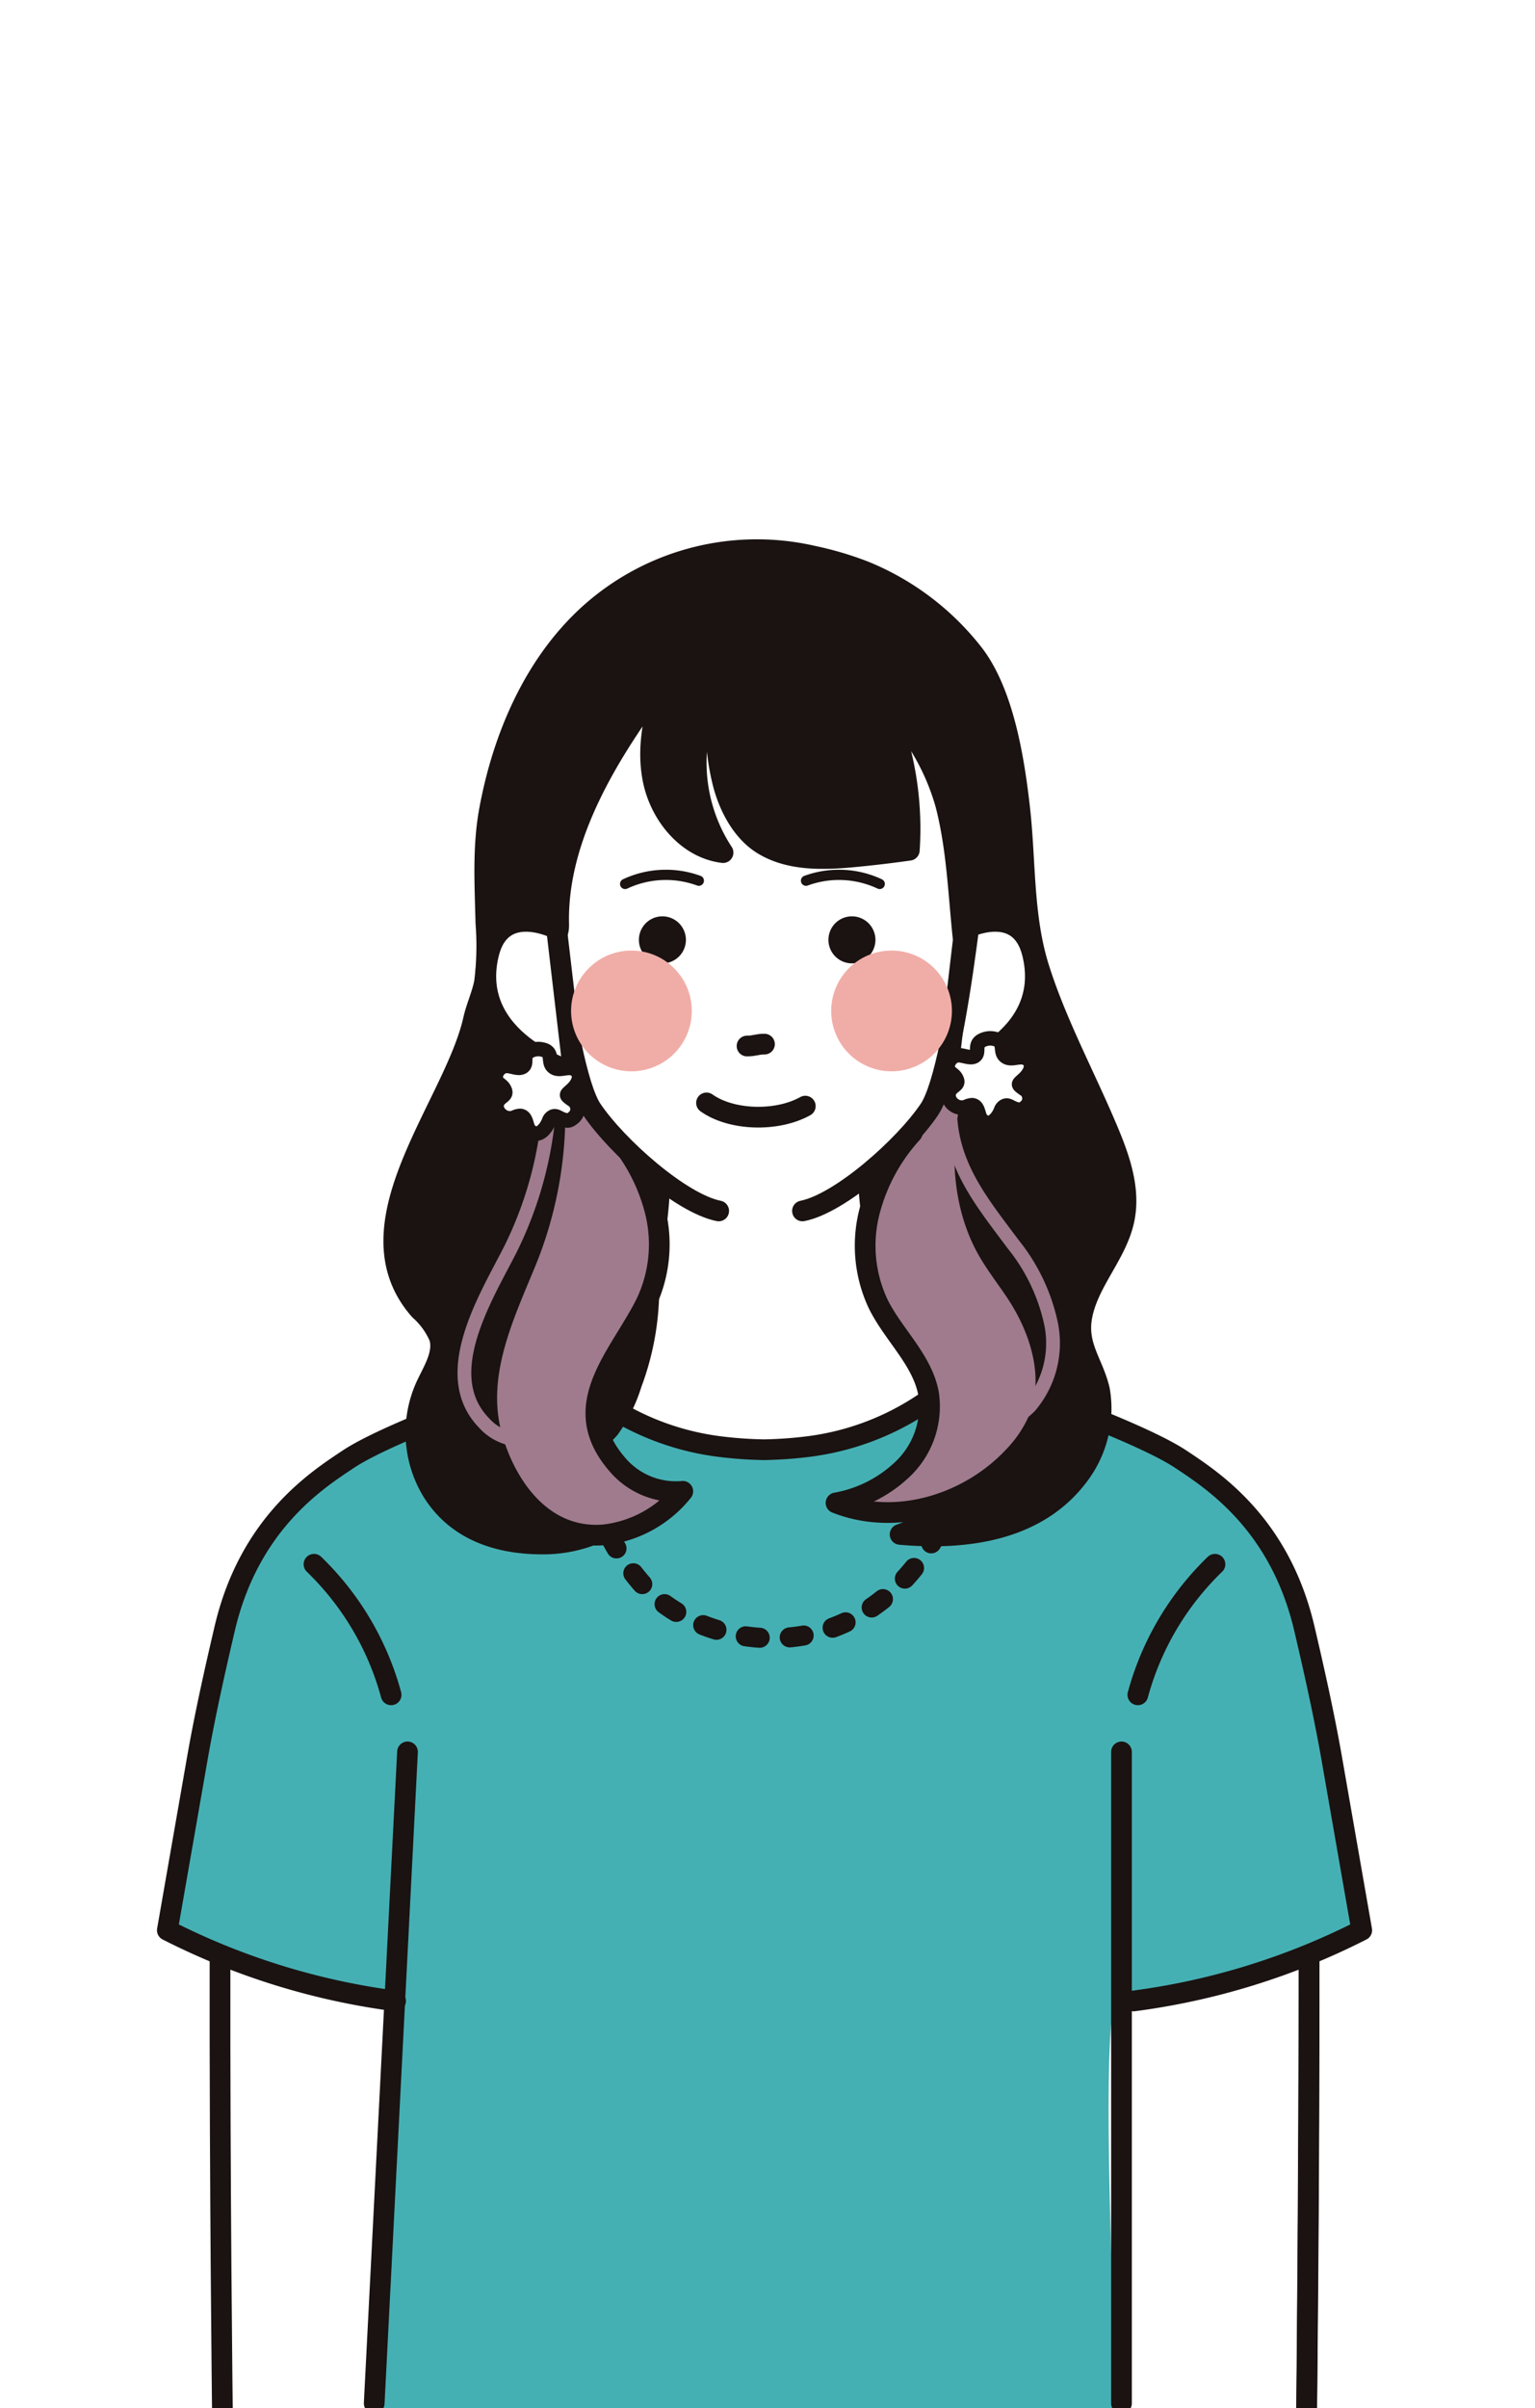 <svg xmlns="http://www.w3.org/2000/svg" xmlns:xlink="http://www.w3.org/1999/xlink" width="176" height="276" viewBox="0 0 176 276">
  <rect x="0" y="0" width="176" height="276" fill="#333333" stroke="none"/>
  <defs>
    <clipPath id="clip-path">
      <rect id="長方形_800" data-name="長方形 800" width="176" height="276" transform="translate(-6884 3523)" fill="#fff"/>
    </clipPath>
    <clipPath id="clip-path-2">
      <rect id="長方形_752" data-name="長方形 752" width="13.845" height="13.841" fill="none"/>
    </clipPath>
    <clipPath id="clip-path-3">
      <rect id="長方形_753" data-name="長方形 753" width="13.835" height="13.841" fill="none"/>
    </clipPath>
  </defs>
  <g id="hero05" transform="translate(6884 -3523)" clip-path="url(#clip-path)">
    <g id="グループ_983" data-name="グループ 983">
      <rect id="長方形_788" data-name="長方形 788" width="176" height="276" transform="translate(-6884 3523)" fill="#fff"/>
      <g id="グループ_978" data-name="グループ 978" transform="translate(-2.298 385.921)">
        <rect id="長方形_750" data-name="長方形 750" width="19.563" height="53.051" transform="translate(-6855.763 3360.148)" fill="#fff"/>
        <rect id="長方形_751" data-name="長方形 751" width="19.563" height="53.051" transform="translate(-6751.982 3360.148)" fill="#fff"/>
        <path id="パス_2427" data-name="パス 2427" d="M1104.68,238.765c2.552-.3,29.63-6.631,29-9.035-1.839-7-3-13.753-4.537-20.773-1.647-7.538-2.535-15.292-5.562-22.455-1.782-4.219-6.344-7.62-10.191-9.864a96.5,96.5,0,0,0-16.217-7.532c-2.742-.976-5.543-1.835-8.341-2.625-2.25-.635-3.923.163-6.23.387q-4.3.415-8.628.451a98.291,98.291,0,0,1-17.633-1.437c-3.6-.624-7.224-1.451-10.858-1.1-4.382.427-8.39,2.529-12.455,4.217-8.218,3.412-17.454,5.474-23.678,11.833-7.224,7.379-8.66,20.29-10.066,30.015-.49,3.405-.931,6.817-1.412,10.225-.093.652-1.954,8.511-1.822,8.66,1.755,1.957,8.041,3.589,10.627,4.521,4.571,1.645,9.852,1.851,14.422,3.5,1.1.391.081,20.381.1,22.495.062,7.376-.982,14.726-1.044,22.122-.011,1.337.023,2.509.023,2.509l85.024.415s-1.955-38.711-.521-46.528" transform="translate(-7858.744 3128.491)" fill="#45b0b4"/>
        <path id="パス_2428" data-name="パス 2428" d="M1122.171,230.119c-.008,24.9-.283,52.633-.283,52.633" transform="translate(-7853.785 3131.069)" fill="none" stroke="#1a1311" stroke-linecap="round" stroke-linejoin="round" stroke-width="2.374"/>
        <line id="線_176" data-name="線 176" y2="74.658" transform="translate(-6753.115 3337.854)" fill="none" stroke="#1a1311" stroke-linecap="round" stroke-linejoin="round" stroke-width="2.374"/>
        <path id="パス_2429" data-name="パス 2429" d="M1002.032,230.252c-.042,26.222.279,52.494.279,52.494" transform="translate(-7858.508 3131.075)" fill="none" stroke="#1a1311" stroke-linecap="round" stroke-linejoin="round" stroke-width="2.374"/>
        <path id="パス_2430" data-name="パス 2430" d="M1041.443,165.707s-18.993,6.418-24.494,10.085c-3.575,2.382-11.316,7.324-14.145,19.38-1.124,4.786-2.293,10.026-3.154,14.956q-1.715,9.818-3.429,19.636a80.669,80.669,0,0,0,26.169,8.105" transform="translate(-7858.737 3128.531)" fill="none" stroke="#1a1311" stroke-linecap="round" stroke-linejoin="round" stroke-width="2.374"/>
        <path id="パス_2431" data-name="パス 2431" d="M1122.176,230.252c.041,26.222-.28,52.494-.28,52.494" transform="translate(-7853.784 3131.075)" fill="none" stroke="#1a1311" stroke-linecap="round" stroke-linejoin="round" stroke-width="2.374"/>
        <path id="パス_2432" data-name="パス 2432" d="M1084.469,165.707s18.993,6.418,24.494,10.085c3.574,2.382,11.316,7.324,14.145,19.38,1.124,4.786,2.293,10.026,3.154,14.956q1.713,9.818,3.429,19.636a80.669,80.669,0,0,1-26.169,8.105" transform="translate(-7855.259 3128.531)" fill="none" stroke="#1a1311" stroke-linecap="round" stroke-linejoin="round" stroke-width="2.374"/>
        <line id="線_177" data-name="線 177" x1="3.819" y2="74.658" transform="translate(-6838.797 3337.854)" fill="none" stroke="#1a1311" stroke-linecap="round" stroke-linejoin="round" stroke-width="2.374"/>
        <path id="パス_2433" data-name="パス 2433" d="M1112.122,186.982a32.706,32.706,0,0,0-8.843,14.964" transform="translate(-7854.518 3129.369)" fill="none" stroke="#1a1311" stroke-linecap="round" stroke-linejoin="round" stroke-width="2.374"/>
        <path id="パス_2434" data-name="パス 2434" d="M1012.4,186.982a32.707,32.707,0,0,1,8.843,14.964" transform="translate(-7858.1 3129.369)" fill="none" stroke="#1a1311" stroke-linecap="round" stroke-linejoin="round" stroke-width="2.374"/>
        <path id="パス_2435" data-name="パス 2435" d="M1086.4,169.275a39.862,39.862,0,0,1-1.442,9.341c-2.036,7.039-6.992,13.752-14.4,16.4-7.281,2.607-16.236.611-21.394-4.767a27.09,27.09,0,0,1-5.12-8.317,30.664,30.664,0,0,1-2.882-12.537" transform="translate(-7856.966 3128.671)" fill="none" stroke="#1a1311" stroke-linecap="round" stroke-linejoin="round" stroke-width="2.298" stroke-dasharray="1.608 3.447"/>
        <path id="パス_2436" data-name="パス 2436" d="M1074.832,142.016l-11.916,1.451L1051,142.016c.391,22.266-11.4,24.625-11.4,24.625l3.773,2.8a30.533,30.533,0,0,0,14.3,5.805,46.64,46.64,0,0,0,4.981.375v.005l.263,0c.087,0,.178,0,.262,0v-.005a46.647,46.647,0,0,0,4.981-.375,30.533,30.533,0,0,0,14.3-5.805l3.773-2.8s-11.4-3.668-11.4-24.625" transform="translate(-7857.028 3127.597)" fill="#fff"/>
        <path id="パス_2437" data-name="パス 2437" d="M1074.832,142.016l-11.916,1.451L1051,142.016c.391,22.266-11.4,24.625-11.4,24.625l3.773,2.8a30.533,30.533,0,0,0,14.3,5.805,46.64,46.64,0,0,0,4.981.375v.005l.263,0c.087,0,.178,0,.262,0v-.005a46.647,46.647,0,0,0,4.981-.375,30.533,30.533,0,0,0,14.3-5.805l3.773-2.8S1074.832,162.973,1074.832,142.016Z" transform="translate(-7857.028 3127.597)" fill="none" stroke="#1a1311" stroke-linecap="round" stroke-linejoin="round" stroke-width="2.374"/>
        <path id="パス_2438" data-name="パス 2438" d="M1038.859,189.061a15.563,15.563,0,0,0,9.87-3.957c-1.957-.906-4.633-.73-5.785-2.552a3.682,3.682,0,0,1,.06-3.593c.72-1.386,1.975-2.025,2.922-3.135a17.944,17.944,0,0,0,2.539-5.142,31.128,31.128,0,0,0,1.986-10.736,38.611,38.611,0,0,0-1.406-9.3c-.7-2.947-3.082-4.426-4.541-7.006-1.568-2.773-1.743-6.168-2.53-9.222-1.1-4.283-.727-8.868-.752-13.223-.024-6.214.279-12.326,1.959-18.353,1.694-6.075,4.963-12.306,10.77-14.768,4.159-1.763,8.913-1.283,13.332-.348,4.671.988,9.42,2.552,12.854,5.866a19.614,19.614,0,0,1,5.29,10.15c.768,3.661.387,7.139.424,10.818.036,3.532.317,7.073.217,10.633a39.307,39.307,0,0,1-2.334,12.661,24.25,24.25,0,0,1-4.15,6.8,11.379,11.379,0,0,0-2.735,6.561c-.471,3.767-.608,7.757,1.024,11.184,1.065,2.236,2.808,3.74,4.482,5.46a11.771,11.771,0,0,1,2.8,6.2,16.272,16.272,0,0,1-.3,8.211,8.756,8.756,0,0,1-5.6,5.7c7.537.671,15.953-.37,20.72-7.1a12.6,12.6,0,0,0,2.143-9.446c-.729-3.16-2.725-5.094-1.981-8.645.819-3.9,3.983-6.986,4.8-10.884.807-3.836-.78-7.727-2.333-11.326-2.5-5.778-5.576-11.586-7.453-17.594-1.843-5.9-1.5-12.207-2.194-18.283-.627-5.5-1.816-13.078-5.236-17.573a30.391,30.391,0,0,0-12.546-9.524,37.621,37.621,0,0,0-5.94-1.756A28.673,28.673,0,0,0,1043.6,82.52c-6.32,5.729-9.878,14.087-11.414,22.379-.8,4.29-.526,8.655-.426,12.99a33.651,33.651,0,0,1-.152,6.772c-.276,1.471-.936,2.834-1.268,4.311-2.229,9.924-14.753,23.537-6.167,33.282a8.781,8.781,0,0,1,2.273,3.155c.537,1.936-.771,3.834-1.6,5.663a12.92,12.92,0,0,0,.838,12.061c2.935,4.617,8,6.061,13.18,5.93" transform="translate(-7857.753 3124.96)" fill="#1a1311"/>
        <path id="パス_2439" data-name="パス 2439" d="M1038.859,189.061a15.563,15.563,0,0,0,9.87-3.957c-1.957-.906-4.633-.73-5.785-2.552a3.682,3.682,0,0,1,.06-3.593c.72-1.386,1.975-2.025,2.922-3.135a17.944,17.944,0,0,0,2.539-5.142,31.128,31.128,0,0,0,1.986-10.736,38.611,38.611,0,0,0-1.406-9.3c-.7-2.947-3.082-4.426-4.541-7.006-1.568-2.773-1.743-6.168-2.53-9.222-1.1-4.283-.727-8.868-.752-13.223-.024-6.214.279-12.326,1.959-18.353,1.694-6.075,4.963-12.306,10.77-14.768,4.159-1.763,8.913-1.283,13.332-.348,4.671.988,9.42,2.552,12.854,5.866a19.614,19.614,0,0,1,5.29,10.15c.768,3.661.387,7.139.424,10.818.036,3.532.317,7.073.217,10.633a39.307,39.307,0,0,1-2.334,12.661,24.25,24.25,0,0,1-4.15,6.8,11.379,11.379,0,0,0-2.735,6.561c-.471,3.767-.608,7.757,1.024,11.184,1.065,2.236,2.808,3.74,4.482,5.46a11.771,11.771,0,0,1,2.8,6.2,16.272,16.272,0,0,1-.3,8.211,8.756,8.756,0,0,1-5.6,5.7c7.537.671,15.953-.37,20.72-7.1a12.6,12.6,0,0,0,2.143-9.446c-.729-3.16-2.725-5.094-1.981-8.645.819-3.9,3.983-6.986,4.8-10.884.807-3.836-.78-7.727-2.333-11.326-2.5-5.778-5.576-11.586-7.453-17.594-1.843-5.9-1.5-12.207-2.194-18.283-.627-5.5-1.816-13.078-5.236-17.573a30.391,30.391,0,0,0-12.546-9.524,37.621,37.621,0,0,0-5.94-1.756A28.673,28.673,0,0,0,1043.6,82.52c-6.32,5.729-9.878,14.087-11.414,22.379-.8,4.29-.526,8.655-.426,12.99a33.651,33.651,0,0,1-.152,6.772c-.276,1.471-.936,2.834-1.268,4.311-2.229,9.924-14.753,23.537-6.167,33.282a8.781,8.781,0,0,1,2.273,3.155c.537,1.936-.771,3.834-1.6,5.663a12.92,12.92,0,0,0,.838,12.061C1028.614,187.749,1033.674,189.192,1038.859,189.061Z" transform="translate(-7857.753 3124.96)" fill="none" stroke="#1a1311" stroke-linecap="round" stroke-linejoin="round" stroke-width="2.374"/>
        <path id="パス_2440" data-name="パス 2440" d="M1078.725,139.841a21.228,21.228,0,0,0-4.961,9.263,15.666,15.666,0,0,0,1.056,10.361c1.757,3.555,5.066,6.4,5.779,10.3a9.917,9.917,0,0,1-2.689,8.345,14.776,14.776,0,0,1-7.925,4.153c6.909,2.741,15.234.15,20.323-5.267a14.473,14.473,0,0,0,2.884-4.249c1.944-4.643.354-10.083-2.374-14.313-1.215-1.884-2.651-3.633-3.7-5.615-3.887-7.342-2.812-17.746,1.836-24.53Z" transform="translate(-7855.83 3127.056)" fill="#9f7b8d"/>
        <path id="パス_2441" data-name="パス 2441" d="M1078.725,139.841a21.228,21.228,0,0,0-4.961,9.263,15.666,15.666,0,0,0,1.056,10.361c1.757,3.555,5.066,6.4,5.779,10.3a9.917,9.917,0,0,1-2.689,8.345,14.776,14.776,0,0,1-7.925,4.153c6.909,2.741,15.234.15,20.323-5.267a14.473,14.473,0,0,0,2.884-4.249c1.944-4.643.354-10.083-2.374-14.313-1.215-1.884-2.651-3.633-3.7-5.615-3.887-7.342-2.812-17.746,1.836-24.53" transform="translate(-7855.83 3127.056)" fill="none" stroke="#1a1311" stroke-linecap="round" stroke-linejoin="round" stroke-width="2.374"/>
        <path id="パス_2442" data-name="パス 2442" d="M1045.838,139.855a21.231,21.231,0,0,1,4.961,9.263,15.667,15.667,0,0,1-1.056,10.361c-3.059,6.192-9.174,11.732-3.351,18.5a8.81,8.81,0,0,0,7.543,3.119,13.508,13.508,0,0,1-9.017,4.987c-6.721.566-11.005-5.052-12.765-10.894-2.16-7.171,1.158-14.007,3.805-20.432a44.836,44.836,0,0,0,1.192-30.589Z" transform="translate(-7857.349 3126.894)" fill="#9f7b8d"/>
        <path id="パス_2443" data-name="パス 2443" d="M1045.838,139.855a21.231,21.231,0,0,1,4.961,9.263,15.667,15.667,0,0,1-1.056,10.361c-3.059,6.192-9.174,11.732-3.351,18.5a8.81,8.81,0,0,0,7.543,3.119,13.508,13.508,0,0,1-9.017,4.987c-6.721.566-11.005-5.052-12.765-10.894-2.16-7.171,1.158-14.007,3.805-20.432a44.836,44.836,0,0,0,1.192-30.589" transform="translate(-7857.349 3126.894)" fill="none" stroke="#1a1311" stroke-linecap="round" stroke-linejoin="round" stroke-width="2.374"/>
        <path id="パス_2444" data-name="パス 2444" d="M1037.669,126.185a10.686,10.686,0,0,1,1.065,4.567,43.829,43.829,0,0,1-4.424,22.445c-2.715,5.389-8.481,14.366-3.1,19.949a5.843,5.843,0,0,0,5.1,1.941" transform="translate(-7857.446 3126.973)" fill="none" stroke="#9f7b8d" stroke-linecap="round" stroke-linejoin="round" stroke-width="1.579"/>
        <path id="パス_2445" data-name="パス 2445" d="M1082.558,136.343c-.1,6.667,3.512,10.953,7.266,15.987a21.715,21.715,0,0,1,4.323,9.09,11.147,11.147,0,0,1-2.462,9.484,15.046,15.046,0,0,1-5.268,3.281" transform="translate(-7855.335 3127.374)" fill="none" stroke="#9f7b8d" stroke-linecap="round" stroke-linejoin="round" stroke-width="1.579"/>
        <path id="パス_2446" data-name="パス 2446" d="M1067.6,150.146c.639-.268,1.27-.559,1.893-.859,4.308-2.067,8.578-4.736,11.006-8.853,2.057-3.491,3.573-6.362,4.263-10.377,1.541-8.978,2.346-19.348-.476-28.149a28.721,28.721,0,0,0-9.13-13.117c-3.992-3.334-8.9-5.9-14.137-5.329-5.586.612-10.527,1.286-14.389,5.9-5.237,6.257-7,14.515-7.384,22.477-.18,3.738-.659,7.453.007,11.128A113.948,113.948,0,0,0,1042.739,137a18.536,18.536,0,0,0,1.554,3.807,16.125,16.125,0,0,0,2.96,3.5c4.343,4.079,9.484,7.957,15.7,7.175a17.78,17.78,0,0,0,4.642-1.336" transform="translate(-7857.055 3125.286)" fill="#fff"/>
        <path id="パス_2447" data-name="パス 2447" d="M1039.476,117.794c0-.021,0-.042,0-.062-.239-10.2,6.049-20.032,11.974-27.945-.032.043.192.834.171,1,.116-.548.282-1.165.388-1.711-1.429,3.868-2.545,8.063-1.7,12.194.825,4.025,3.935,7.808,8.014,8.3a18.805,18.805,0,0,1-.22-20.274,27.229,27.229,0,0,0,.189,12.217c.662,2.673,2.16,5.609,4.566,7.1,3.079,1.907,6.964,1.772,10.569,1.429q3.135-.3,6.253-.743a36.53,36.53,0,0,0-3.94-19.139c1.091,2.119,3.176,4.134,4.51,6.165a26.471,26.471,0,0,1,3.606,7.746c1.3,5.055,1.445,10.156,1.992,15.273a3.985,3.985,0,0,0,3.426-2.514,9.882,9.882,0,0,0,.586-4.418,36.277,36.277,0,0,0-4.316-16.177,28.332,28.332,0,0,0-11.881-11.654,27.774,27.774,0,0,0-11.234-2.828c-7.032-.3-14.7,2.393-18.9,8.251-4.9,6.85-6.617,17.127-6.286,25.343.053,1.333,2.28,5.332,2.229,2.444" transform="translate(-7857.122 3125.221)" fill="#1a1311"/>
        <path id="パス_2448" data-name="パス 2448" d="M1039.476,117.794c0-.021,0-.042,0-.062-.239-10.2,6.049-20.032,11.974-27.945-.032.043.192.834.171,1,.116-.548.282-1.165.388-1.711-1.429,3.868-2.545,8.063-1.7,12.194.825,4.025,3.935,7.808,8.014,8.3a18.805,18.805,0,0,1-.22-20.274,27.229,27.229,0,0,0,.189,12.217c.662,2.673,2.16,5.609,4.566,7.1,3.079,1.907,6.964,1.772,10.569,1.429q3.135-.3,6.253-.743a36.53,36.53,0,0,0-3.94-19.139c1.091,2.119,3.176,4.134,4.51,6.165a26.471,26.471,0,0,1,3.606,7.746c1.3,5.055,1.445,10.156,1.992,15.273a3.985,3.985,0,0,0,3.426-2.514,9.882,9.882,0,0,0,.586-4.418,36.277,36.277,0,0,0-4.316-16.177,28.332,28.332,0,0,0-11.881-11.654,27.774,27.774,0,0,0-11.234-2.828c-7.032-.3-14.7,2.393-18.9,8.251-4.9,6.85-6.617,17.127-6.286,25.343C1037.3,116.683,1039.528,120.683,1039.476,117.794Z" transform="translate(-7857.122 3125.221)" fill="none" stroke="#1a1311" stroke-linecap="round" stroke-linejoin="round" stroke-width="2.374"/>
        <path id="パス_2449" data-name="パス 2449" d="M1060.168,129.849c.888,0,1.112-.217,2-.217" transform="translate(-7856.217 3127.109)" fill="none" stroke="#1a1311" stroke-linecap="round" stroke-linejoin="round" stroke-width="2.374"/>
        <path id="パス_2450" data-name="パス 2450" d="M1067.026,136.481c-3.273,1.824-8.485,1.654-11.328-.369" transform="translate(-7856.393 3127.365)" fill="none" stroke="#1a1311" stroke-linecap="round" stroke-linejoin="round" stroke-width="2.374"/>
        <path id="パス_2451" data-name="パス 2451" d="M1053.63,118.241a2.695,2.695,0,1,1-2.7-2.7,2.7,2.7,0,0,1,2.7,2.7" transform="translate(-7856.687 3126.554)" fill="#1a1311"/>
        <path id="パス_2452" data-name="パス 2452" d="M1074.537,118.241a2.695,2.695,0,1,1-2.7-2.7,2.7,2.7,0,0,1,2.7,2.7" transform="translate(-7855.863 3126.554)" fill="#1a1311"/>
        <path id="パス_2453" data-name="パス 2453" d="M1055.17,111.636a11.007,11.007,0,0,0-8.449.372" transform="translate(-7856.747 3126.374)" fill="none" stroke="#1a1311" stroke-linecap="round" stroke-linejoin="round" stroke-width="1.175"/>
        <path id="パス_2454" data-name="パス 2454" d="M1066.675,111.636a11.007,11.007,0,0,1,8.449.372" transform="translate(-7855.96 3126.374)" fill="none" stroke="#1a1311" stroke-linecap="round" stroke-linejoin="round" stroke-width="1.175"/>
        <path id="パス_2455" data-name="パス 2455" d="M1057.822,149.785c-4.342-.861-11.657-7.35-14.541-11.613-3.408-5.038-5.991-33.853-6.008-34.833" transform="translate(-7857.12 3126.073)" fill="none" stroke="#1a1311" stroke-linecap="round" stroke-linejoin="round" stroke-width="2.374"/>
        <path id="パス_2456" data-name="パス 2456" d="M1039.469,116.962s-6.311-3.249-7.791,2.841c-2.44,10.048,9.719,13.574,9.719,13.574Z" transform="translate(-7857.353 3126.575)" fill="#fff"/>
        <path id="パス_2457" data-name="パス 2457" d="M1039.469,116.962s-6.311-3.249-7.791,2.841c-2.44,10.048,9.719,13.574,9.719,13.574Z" transform="translate(-7857.353 3126.575)" fill="none" stroke="#1a1311" stroke-linecap="round" stroke-linejoin="round" stroke-width="2.374"/>
        <path id="パス_2458" data-name="パス 2458" d="M1084.239,116.962s6.31-3.249,7.79,2.841c2.441,10.048-9.719,13.574-9.719,13.574Z" transform="translate(-7855.344 3126.575)" fill="#fff"/>
        <path id="パス_2459" data-name="パス 2459" d="M1084.239,116.962s6.31-3.249,7.79,2.841c2.441,10.048-9.719,13.574-9.719,13.574Z" transform="translate(-7855.344 3126.575)" fill="none" stroke="#1a1311" stroke-linecap="round" stroke-linejoin="round" stroke-width="2.374"/>
        <path id="パス_2460" data-name="パス 2460" d="M1066.284,149.785c4.342-.861,11.656-7.35,14.541-11.613,3.408-5.038,5.99-33.853,6.007-34.833" transform="translate(-7855.976 3126.073)" fill="none" stroke="#1a1311" stroke-linecap="round" stroke-linejoin="round" stroke-width="2.374"/>
        <path id="パス_2461" data-name="パス 2461" d="M1038.55,138.433c-.316.838-1.285,2.109-2.265,1-.371-.421-.275-1.544-1.042-1.6a1.764,1.764,0,0,0-.686.194c-1.319.458-2.568-1.047-1.751-2.025.429-.518,1.034-.556.568-1.327-.276-.457-.893-.591-.931-1.193a1.385,1.385,0,0,1,.983-1.343c.629-.188,1.681.5,2.2.009.43-.408-.086-1.166.6-1.652a2.046,2.046,0,0,1,1.6-.259c1.377.31.423,1.549,1.347,2.081.714.411,1.685-.317,2.425.245.8.611.262,1.62-.324,2.183-.77.739-.9.621-.107,1.208a1.255,1.255,0,0,1,.136,2.122c-.477.4-.694.319-1.2.149-.536-.181-.822-.581-1.3-.179a.9.9,0,0,0-.243.392" transform="translate(-7857.31 3127.13)" fill="#fff"/>
        <path id="パス_2462" data-name="パス 2462" d="M1038.55,138.433c-.316.838-1.285,2.109-2.265,1-.371-.421-.275-1.544-1.042-1.6a1.764,1.764,0,0,0-.686.194c-1.319.458-2.568-1.047-1.751-2.025.429-.518,1.034-.556.568-1.327-.276-.457-.893-.591-.931-1.193a1.385,1.385,0,0,1,.983-1.343c.629-.188,1.681.5,2.2.009.43-.408-.086-1.166.6-1.652a2.046,2.046,0,0,1,1.6-.259c1.377.31.423,1.549,1.347,2.081.714.411,1.685-.317,2.425.245.8.611.262,1.62-.324,2.183-.77.739-.9.621-.107,1.208a1.255,1.255,0,0,1,.136,2.122c-.477.4-.694.319-1.2.149-.536-.181-.822-.581-1.3-.179A.9.9,0,0,0,1038.55,138.433Z" transform="translate(-7857.31 3127.13)" fill="none" stroke="#1a1311" stroke-linecap="round" stroke-linejoin="round" stroke-width="1.661"/>
        <path id="パス_2463" data-name="パス 2463" d="M1088.406,137.254c-.316.838-1.285,2.109-2.265,1-.369-.421-.276-1.544-1.041-1.6a1.77,1.77,0,0,0-.687.194c-1.318.458-2.567-1.046-1.751-2.025.43-.518,1.035-.556.57-1.327-.276-.457-.893-.591-.931-1.193a1.385,1.385,0,0,1,.982-1.343c.629-.188,1.682.5,2.2.009.431-.408-.086-1.166.6-1.652a2.044,2.044,0,0,1,1.6-.259c1.377.31.423,1.549,1.347,2.081.713.411,1.685-.316,2.424.245.806.611.263,1.62-.323,2.183-.771.739-.9.621-.107,1.208a1.255,1.255,0,0,1,.136,2.122c-.477.4-.694.32-1.2.149-.536-.181-.822-.581-1.3-.179a.913.913,0,0,0-.244.392" transform="translate(-7855.345 3127.084)" fill="#fff"/>
        <path id="パス_2464" data-name="パス 2464" d="M1088.406,137.254c-.316.838-1.285,2.109-2.265,1-.369-.421-.276-1.544-1.041-1.6a1.77,1.77,0,0,0-.687.194c-1.318.458-2.567-1.046-1.751-2.025.43-.518,1.035-.556.57-1.327-.276-.457-.893-.591-.931-1.193a1.385,1.385,0,0,1,.982-1.343c.629-.188,1.682.5,2.2.009.431-.408-.086-1.166.6-1.652a2.044,2.044,0,0,1,1.6-.259c1.377.31.423,1.549,1.347,2.081.713.411,1.685-.316,2.424.245.806.611.263,1.62-.323,2.183-.771.739-.9.621-.107,1.208a1.255,1.255,0,0,1,.136,2.122c-.477.4-.694.32-1.2.149-.536-.181-.822-.581-1.3-.179A.913.913,0,0,0,1088.406,137.254Z" transform="translate(-7855.345 3127.084)" fill="none" stroke="#1a1311" stroke-linecap="round" stroke-linejoin="round" stroke-width="1.661"/>
        <g id="グループ_898" data-name="グループ 898" transform="translate(-6786.401 3246.017)" style="mix-blend-mode: multiply;isolation: isolate">
          <g id="グループ_897" data-name="グループ 897">
            <g id="グループ_896" data-name="グループ 896" clip-path="url(#clip-path-2)">
              <path id="パス_2466" data-name="パス 2466" d="M1083.293,126.235a6.92,6.92,0,1,1-6.92-6.92,6.921,6.921,0,0,1,6.92,6.92" transform="translate(-1069.45 -119.315)" fill="#f0ada7"/>
            </g>
          </g>
        </g>
        <g id="グループ_901" data-name="グループ 901" transform="translate(-6816.222 3246.017)" style="mix-blend-mode: multiply;isolation: isolate">
          <g id="グループ_900" data-name="グループ 900">
            <g id="グループ_899" data-name="グループ 899" clip-path="url(#clip-path-3)">
              <path id="パス_2467" data-name="パス 2467" d="M1054.6,126.235a6.92,6.92,0,1,1-6.921-6.92,6.921,6.921,0,0,1,6.921,6.92" transform="translate(-1040.76 -119.315)" fill="#f0ada7"/>
            </g>
          </g>
        </g>
      </g>
    </g>
  </g>
</svg>
